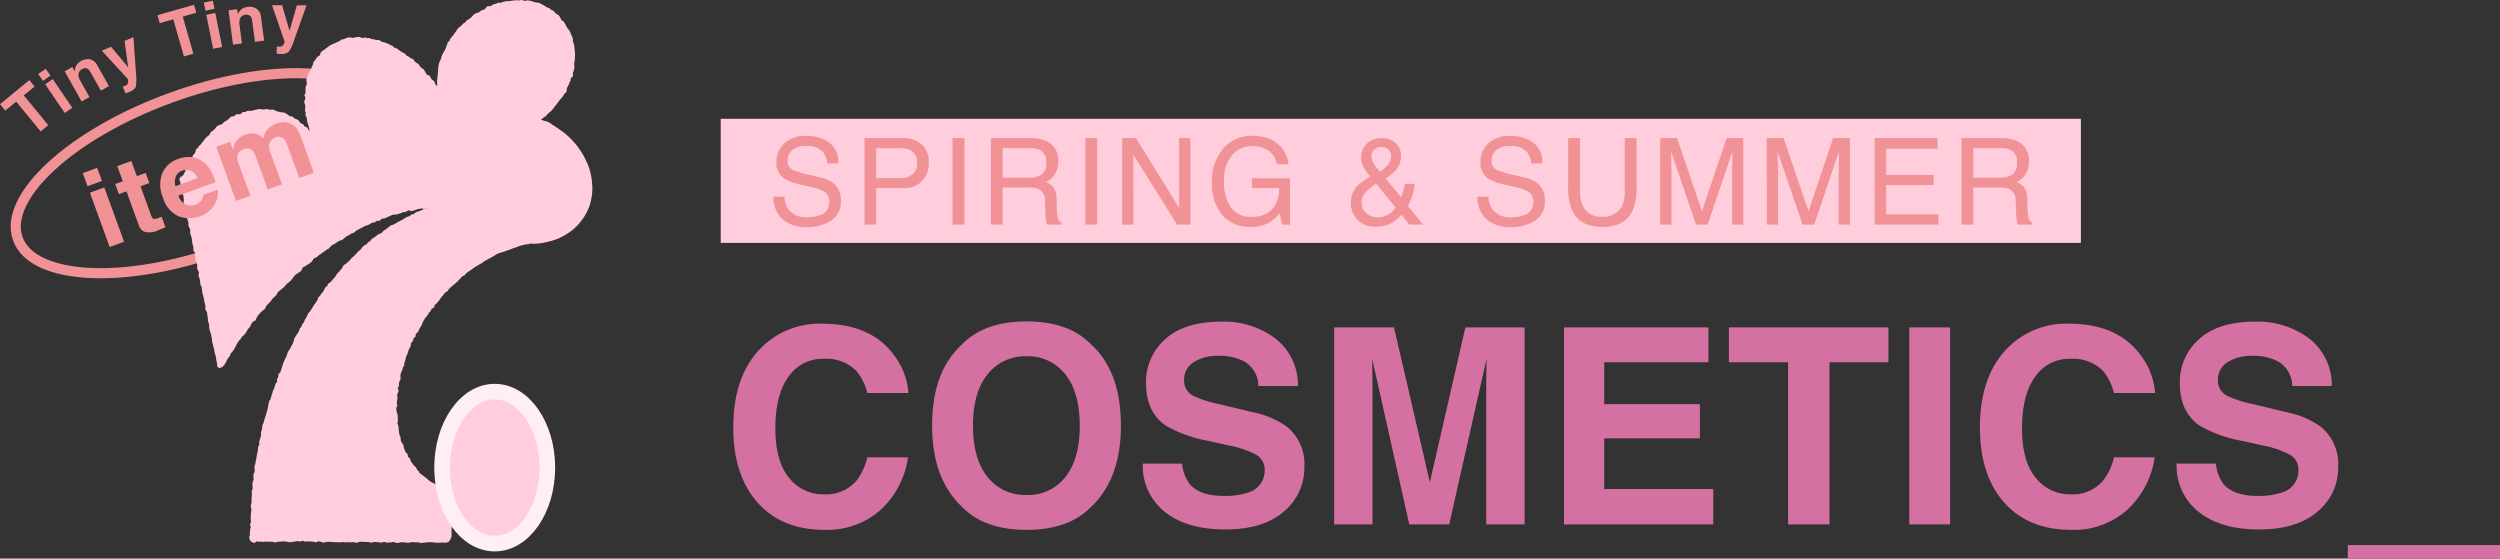 <svg xmlns="http://www.w3.org/2000/svg" xmlns:xlink="http://www.w3.org/1999/xlink" width="367.081" height="82.019" viewBox="0 0 367.081 82.019">
  <rect x="0" y="0" width="367.081" height="82.019" fill="#333333" stroke="none"/>
  <defs>
    <clipPath id="clip-path">
      <path id="パス_667" data-name="パス 667" d="M0,0H367.081V-82.019H0Z" fill="none"/>
    </clipPath>
  </defs>
  <g id="modal07_num" transform="translate(0 82.019)">
    <g id="グループ_1104" data-name="グループ 1104" clip-path="url(#clip-path)">
      <g id="グループ_1103" data-name="グループ 1103" transform="translate(33.138 -45.512)">
        <path id="パス_666" data-name="パス 666" d="M0,0C14.628-5.324,24.682-14.6,22.456-20.716S6.566-27.477-8.063-22.152-32.745-7.553-30.519-1.436-14.628,5.325,0,0Z" fill="none" stroke="#f09296" stroke-width="1.488"/>
      </g>
    </g>
    <path id="パス_668" data-name="パス 668" d="M105.824-46.354H305.541V-64.573H105.824Z" fill="#ffcddc"/>
    <g id="グループ_1112" data-name="グループ 1112" clip-path="url(#clip-path)">
      <g id="グループ_1105" data-name="グループ 1105" transform="translate(133.332 -14.872)">
        <path id="パス_669" data-name="パス 669" d="M0,0H-5.984a9.059,9.059,0,0,1-1.53,3.355,5.844,5.844,0,0,1-4.846,2.08,6.354,6.354,0,0,1-5.111-2.423Q-19.483.588-19.482-4.277t1.9-7.524a6.057,6.057,0,0,1,5.2-2.659,6.142,6.142,0,0,1,4.885,1.884A8.153,8.153,0,0,1-5.984-9.437H.059a10.371,10.371,0,0,0-2-5.395Q-5.317-19.62-12.615-19.62A12.1,12.1,0,0,0-21.6-16.049q-4.062,4.1-4.062,11.674,0,7,3.571,11.026,3.571,4,9.81,4A11.791,11.791,0,0,0-4,7.691,13,13,0,0,0,0,0M26.879,7.279q4.375-4.14,4.375-11.929,0-7.945-4.375-11.929Q23.6-19.952,17.4-19.953T7.926-16.579Q3.531-12.6,3.532-4.65q0,7.79,4.394,11.929Q11.2,10.654,17.4,10.653t9.476-3.374M17.4,5.533a6.983,6.983,0,0,1-5.729-2.649Q9.535.235,9.535-4.65t2.139-7.534A6.982,6.982,0,0,1,17.4-14.832a6.893,6.893,0,0,1,5.7,2.658q2.109,2.659,2.109,7.524,0,4.886-2.1,7.534A6.93,6.93,0,0,1,17.4,5.533M41.319,3.885A5.942,5.942,0,0,1,40.24.922H34.472a8.574,8.574,0,0,0,3.237,7.093q3.237,2.58,8.888,2.58,5.532,0,8.564-2.62a8.333,8.333,0,0,0,3.031-6.582A7.071,7.071,0,0,0,55.6-4.513a12.889,12.889,0,0,0-4.944-2.1l-4.983-1.2a16.769,16.769,0,0,1-3.767-1.2,2.49,2.49,0,0,1-1.374-2.316,3,3,0,0,1,1.393-2.629,6.564,6.564,0,0,1,3.728-.941,7.635,7.635,0,0,1,3.512.726,4.148,4.148,0,0,1,2.276,3.708H57.25a8.655,8.655,0,0,0-3.384-7.034,12.621,12.621,0,0,0-7.8-2.423q-5.474,0-8.3,2.57a8.356,8.356,0,0,0-2.825,6.455q0,4.257,2.923,6.259A19.327,19.327,0,0,0,44.1-2.413l3.061.686A13.516,13.516,0,0,1,51.109-.373a2.478,2.478,0,0,1,1.256,2.217A3.356,3.356,0,0,1,49.834,5.2a10.642,10.642,0,0,1-3.473.471q-3.57,0-5.042-1.785M68.2-9.712q0-.843-.02-2.364t-.019-2.344L73.593,9.849H79.46L84.934-14.42q0,.823-.02,2.344t-.02,2.364V9.849h5.631V-19.07H81.834L76.615,3.669,71.357-19.07h-8.79V9.849H68.2Zm48.068,1.9H102.219V-13.95h15.3v-5.12H96.313V9.849h21.915V4.65H102.219V-2.786h14.047Zm4.258-11.261v5.12h8.691v23.8H135.3v-23.8h8.653v-5.12ZM147.01,9.849h6V-19.07h-6ZM183.052,0h-5.984a9.042,9.042,0,0,1-1.531,3.355,5.844,5.844,0,0,1-4.846,2.08,6.356,6.356,0,0,1-5.111-2.423q-2.012-2.424-2.011-7.289t1.9-7.524a6.058,6.058,0,0,1,5.2-2.659,6.144,6.144,0,0,1,4.885,1.884,8.167,8.167,0,0,1,1.511,3.139h6.042a10.354,10.354,0,0,0-2-5.395q-3.375-4.788-10.673-4.788a12.106,12.106,0,0,0-8.986,3.571q-4.061,4.1-4.061,11.674,0,7,3.571,11.026,3.57,4,9.81,4a11.787,11.787,0,0,0,8.279-2.962,13.011,13.011,0,0,0,4-7.691m10.064,3.885A5.942,5.942,0,0,1,192.037.922h-5.768a8.574,8.574,0,0,0,3.237,7.093q3.238,2.58,8.888,2.58,5.533,0,8.564-2.62a8.333,8.333,0,0,0,3.031-6.582A7.073,7.073,0,0,0,207.4-4.513a12.888,12.888,0,0,0-4.945-2.1l-4.983-1.2a16.788,16.788,0,0,1-3.767-1.2,2.489,2.489,0,0,1-1.373-2.316,3,3,0,0,1,1.393-2.629,6.561,6.561,0,0,1,3.727-.941,7.629,7.629,0,0,1,3.512.726,4.148,4.148,0,0,1,2.276,3.708h5.808a8.653,8.653,0,0,0-3.385-7.034,12.619,12.619,0,0,0-7.8-2.423q-5.474,0-8.3,2.57a8.36,8.36,0,0,0-2.825,6.455q0,4.257,2.923,6.259A19.337,19.337,0,0,0,195.9-2.413l3.061.686a13.525,13.525,0,0,1,3.944,1.354,2.477,2.477,0,0,1,1.255,2.217A3.355,3.355,0,0,1,201.631,5.2a10.635,10.635,0,0,1-3.472.471q-3.571,0-5.043-1.785M211.4,14.872h22.347V12.89H211.4Zm0-1.982" fill="#d570a3"/>
      </g>
      <g id="グループ_1106" data-name="グループ 1106" transform="translate(86.95 -54.914)">
        <path id="パス_670" data-name="パス 670" d="M0,0A9.837,9.837,0,0,0-.119-1.1,9.514,9.514,0,0,0-.5-2.571,4.914,4.914,0,0,0-.742-3.2c-.155-.312-.309-.628-.46-.942A13.679,13.679,0,0,0-2.228-5.7,4.321,4.321,0,0,0-2.7-6.249,10.384,10.384,0,0,0-4.083-7.582c-.47-.341-.945-.677-1.42-1.008a4.385,4.385,0,0,1-.432-.256,2,2,0,0,0-.8-.446c-.252-.071-.505-.138-.815-.223.264-.121.382-.369.622-.456a.465.465,0,0,0,.18-.143,4.518,4.518,0,0,1,.775-.734.61.61,0,0,0,.11-.121c.065-.087.126-.18.194-.268.135-.175.274-.345.408-.521.186-.244.37-.49.555-.735a3.785,3.785,0,0,0,.494-.6.936.936,0,0,1,.312-.4.443.443,0,0,0,.158-.387.805.805,0,0,1,.02-.215c.087-.308.33-.539.374-.871a.093.093,0,0,1,.024-.04.65.65,0,0,0,.159-.445.266.266,0,0,1,.123-.236.53.53,0,0,0,.214-.592.243.243,0,0,1,0-.117c.045-.138.1-.272.141-.412a1.789,1.789,0,0,0,.073-.375c.009-.152-.03-.307-.017-.457a1.828,1.828,0,0,1,.1-.692.123.123,0,0,0,.009-.095.749.749,0,0,1,0-.382,3.326,3.326,0,0,0,0-.509c-.021-.273-.073-.545-.08-.816a1.625,1.625,0,0,0-.135-.632.863.863,0,0,1-.1-.417,1.05,1.05,0,0,0-.112-.558,3.169,3.169,0,0,1-.184-.392,1.576,1.576,0,0,0-.418-.737.683.683,0,0,1-.123-.174c-.15-.27-.3-.545-.449-.814a.307.307,0,0,0-.144-.147c-.219-.065-.308-.27-.388-.449a1.091,1.091,0,0,0-.485-.551.73.73,0,0,1-.28-.2,1.156,1.156,0,0,0-.569-.448,1.2,1.2,0,0,1-.235-.187c-.03-.024-.058-.06-.092-.069a2.138,2.138,0,0,1-.682-.351c-.142-.106-.325-.146-.481-.263a1.381,1.381,0,0,0-.594-.209,1.994,1.994,0,0,1-.759-.19.435.435,0,0,0-.131-.033,2.583,2.583,0,0,1-.351-.078.408.408,0,0,0-.33.014.451.451,0,0,1-.214.037c-.271-.023-.532-.221-.813-.052-.011.006-.029,0-.044-.01a3.181,3.181,0,0,0-.944.031c-.2,0-.4.061-.6.081a3.3,3.3,0,0,0-.4.008c-.274.059-.542.144-.812.219-.037.01-.08.039-.108.026a.436.436,0,0,0-.484.11.156.156,0,0,1-.086.029.9.9,0,0,0-.469.158,1.628,1.628,0,0,1-.282.151c-.061.028-.137.072-.187.053-.245-.09-.4.04-.517.236a.657.657,0,0,1-.317.253,1.852,1.852,0,0,0-.593.288.647.647,0,0,1-.361.186,1.187,1.187,0,0,0-.694.462,2.42,2.42,0,0,1-.6.5.908.908,0,0,0-.375.306.477.477,0,0,1-.2.191.871.871,0,0,0-.351.294,2.284,2.284,0,0,1-.347.306,1.087,1.087,0,0,0-.36.363c-.027.047-.061.092-.092.136-.145.205-.289.411-.434.617-.031.043-.057.089-.09.13-.143.174-.289.345-.43.522a.288.288,0,0,0-.048.134.24.24,0,0,1-.133.207.572.572,0,0,0-.24.367c-.11.328-.238.648-.363.969-.02.049-.076.081-.1.129a6.145,6.145,0,0,0-.4.813,2.321,2.321,0,0,1-.274.752.4.4,0,0,0-.064.181,4.5,4.5,0,0,0-.156,1.245c0,.007,0,.015,0,.024-.039.36-.1.722-.11,1.083a1.953,1.953,0,0,0,0,.8c.02.054-.011.129-.023.228a1.448,1.448,0,0,0-.169-.194.44.44,0,0,1-.187-.316.45.45,0,0,0-.264-.347.6.6,0,0,1-.3-.317,2.036,2.036,0,0,0-.1-.19.447.447,0,0,0-.332-.267.368.368,0,0,1-.276-.227,4.485,4.485,0,0,0-.254-.462.67.67,0,0,0-.227-.231,1.332,1.332,0,0,1-.518-.519.622.622,0,0,0-.238-.249,1.3,1.3,0,0,1-.53-.469.531.531,0,0,0-.386-.273.272.272,0,0,1-.162-.078,1.073,1.073,0,0,0-.448-.282.34.34,0,0,1-.2-.18.54.54,0,0,0-.185-.208,3.117,3.117,0,0,1-.687-.379c-.085-.085-.21-.136-.3-.24a.451.451,0,0,0-.234-.13.711.711,0,0,1-.485-.28.272.272,0,0,0-.163-.121.646.646,0,0,1-.421-.213.153.153,0,0,0-.1-.053.71.71,0,0,1-.319-.1,2.02,2.02,0,0,0-.5-.155.519.519,0,0,1-.246-.1.743.743,0,0,0-.611-.2.348.348,0,0,1-.281-.059c-.051-.036-.131-.022-.2-.035a1.3,1.3,0,0,1-.437-.1.593.593,0,0,0-.388-.084c-.059,0-.132.028-.175,0a.6.6,0,0,0-.463-.04c-.165.028-.329.068-.469-.082a.142.142,0,0,0-.1-.044,2.091,2.091,0,0,0-.763.088.544.544,0,0,1-.374.031,1.346,1.346,0,0,0-.627-.024c-.3.042-.543.282-.858.271-.05,0-.1.065-.154.1-.167.093-.332.195-.5.275-.324.15-.656.278-.977.435a3.263,3.263,0,0,0-.443.3c-.287.209-.572.424-.859.634a.566.566,0,0,0-.258.409.289.289,0,0,1-.068.168c-.079.073-.177.121-.262.186s-.178.106-.205.183a1.874,1.874,0,0,1-.37.516c-.032.044-.085.082-.1.131a2.481,2.481,0,0,1-.088.415c-.061.126-.177.217-.183.38a.5.5,0,0,1-.073.2c-.121.223-.244.443-.374.66a.673.673,0,0,0-.136.377.245.245,0,0,1-.048.132.981.981,0,0,0-.11.649.922.922,0,0,1-.1.745c-.047.061-.031.183-.036.277-.006.118,0,.238-.005.356,0,.056-.026.12-.008.167a.25.25,0,0,1-.058.266.353.353,0,0,0-.021.43.348.348,0,0,1,.031.34,2.178,2.178,0,0,0-.092.244c-.024.1-.074.227-.037.3a1.273,1.273,0,0,1,.129.573c0,.016.015.03.014.045a1.58,1.58,0,0,1-.024.332.468.468,0,0,0,.045.394c.03.047.054.1.084.152a.508.508,0,0,0,.03.569.81.81,0,0,1,.115.336,2.031,2.031,0,0,0,.171.819.615.615,0,0,1,.047.137c.059.261.115.521.172.783-.109.013-.128-.088-.17-.16-.117-.2-.217-.413-.474-.438-.117-.012-.144-.13-.2-.216-.046-.07-.1-.177-.162-.182A.722.722,0,0,1-43-9.281a.976.976,0,0,0-.541-.368.492.492,0,0,1-.316-.216.305.305,0,0,0-.167-.109c-.116-.036-.24-.047-.357-.079a.248.248,0,0,1-.149-.086.367.367,0,0,0-.214-.166.486.486,0,0,1-.195-.116.539.539,0,0,0-.372-.156c-.149-.026-.3-.032-.447-.06a3.771,3.771,0,0,1-.443-.11,1.618,1.618,0,0,1-.378-.146.694.694,0,0,0-.588-.1A.29.29,0,0,1-47.383-11a1.081,1.081,0,0,0-.6-.067,1.423,1.423,0,0,1-.741-.017.422.422,0,0,0-.226,0,7.282,7.282,0,0,0-.8.18,1.5,1.5,0,0,1-.532.077.786.786,0,0,0-.624.149c-.03.028-.1.013-.149.015-.134,0-.272-.018-.374.12a.57.57,0,0,1-.56.213c-.146-.013-.3-.033-.393.116a.484.484,0,0,1-.374.2c-.229.04-.453.075-.541.354-.222.084-.374.29-.585.385a.563.563,0,0,0-.262.171.75.75,0,0,1-.576.335.43.43,0,0,0-.177.087c-.046.027-.08.082-.128.1a.425.425,0,0,0-.243.238.266.266,0,0,1-.067.094c-.2.141-.317.393-.567.471-.061.019-.1.114-.147.179a.9.9,0,0,0-.093.166c-.106.272-.393.329-.558.543a2.2,2.2,0,0,0-.281.36,1.854,1.854,0,0,1-.308.366c0,.005,0,.018-.007.022-.119.137-.2.311-.368.405a.51.51,0,0,0-.172.242c-.037.082-.054.154-.154.188a.314.314,0,0,0-.21.291.971.971,0,0,1-.284.566.748.748,0,0,0-.23.534.416.416,0,0,0-.329.441.4.4,0,0,1-.238.37.456.456,0,0,0-.246.4,3.076,3.076,0,0,1-.136.53,3.674,3.674,0,0,1-.231.5c-.111.2-.2.422-.45.5a.434.434,0,0,0-.21.586.811.811,0,0,1,.1.339,1.575,1.575,0,0,0,.1.64,2.422,2.422,0,0,1,.1.689.446.446,0,0,0,.071.244.809.809,0,0,1,.172.536c0,.056.021.111.025.167a1.057,1.057,0,0,1,.02.356.553.553,0,0,0,.131.556.528.528,0,0,1,.119.329,2.887,2.887,0,0,1,.108.6c0,.024.034.051.048.08a.632.632,0,0,1,.061.595.437.437,0,0,0-.008.347,4.385,4.385,0,0,1,.21.656.252.252,0,0,1,.024.14.982.982,0,0,0,.136.666A.973.973,0,0,1-59.024,7a.418.418,0,0,0,.034.281,2.858,2.858,0,0,1,.238,1.026,7.513,7.513,0,0,0,.169.794.735.735,0,0,1,.039.351.389.389,0,0,0,.143.428.239.239,0,0,1,.092.255.613.613,0,0,0,0,.263,1.233,1.233,0,0,1,.054.5.5.5,0,0,0,.066.254,1.652,1.652,0,0,1,.186,1,.555.555,0,0,0,.1.409.7.7,0,0,1,.139.6c-.024.1-.059.238-.017.307a1.752,1.752,0,0,1,.195.745c0,.016.013.03.016.046a.879.879,0,0,1,.027.19.555.555,0,0,0,.137.422.3.3,0,0,1,.056.154c.051.334.091.671.146,1.005.021.126.08.244.1.371a3.114,3.114,0,0,1,.158.825.261.261,0,0,0,.038.114,1.418,1.418,0,0,1,.108.76.569.569,0,0,0,.111.433.748.748,0,0,1,.146.3c.051.3.08.609.118.914a1.8,1.8,0,0,0,.169.75.191.191,0,0,1,.031.134,1.823,1.823,0,0,0,.149.99,4.308,4.308,0,0,1,.169.654,4.022,4.022,0,0,1,.1.811.111.111,0,0,0,.015.071,2.124,2.124,0,0,1,.158.606,3.244,3.244,0,0,1,.146.559,2.357,2.357,0,0,0,.163.68,1.389,1.389,0,0,1,.057.259c.048.27.08.546.15.811a1.011,1.011,0,0,1,.049.351c-.03.385.24.584.58.446a1.351,1.351,0,0,0,.5-.44,3.8,3.8,0,0,0,.341-.623c.074-.137.154-.272.24-.4a1.114,1.114,0,0,1,.15-.172c.159-.168.1-.487.35-.591a5.4,5.4,0,0,0,.63-1.027,6.973,6.973,0,0,1,.441-.73c.008-.013.024-.019.035-.029a1.107,1.107,0,0,0,.328-.428.258.258,0,0,1,.084-.108,2.5,2.5,0,0,0,.7-.845,1.919,1.919,0,0,1,.266-.394,1.078,1.078,0,0,0,.346-.582.166.166,0,0,1,.061-.1c.157-.112.21-.371.453-.367.033,0,.074-.054.1-.093a2.471,2.471,0,0,0,.142-.25,2.543,2.543,0,0,1,.2-.4,6.108,6.108,0,0,1,.486-.544,1.562,1.562,0,0,1,.36-.318.723.723,0,0,0,.33-.408,1.148,1.148,0,0,1,.171-.281c.2-.25.466-.436.65-.711a2.087,2.087,0,0,1,.465-.526,1.541,1.541,0,0,0,.45-.595.491.491,0,0,1,.112-.151c.149-.135.3-.263.457-.394.04-.035.085-.063.128-.1a1.724,1.724,0,0,0,.271-.208,3.252,3.252,0,0,1,.718-.721,2.392,2.392,0,0,0,.495-.529c.147-.174.283-.357.424-.535a.2.2,0,0,1,.034-.032c.187-.123.372-.248.56-.37a.87.87,0,0,0,.464-.6.16.16,0,0,1,.073-.11,5.289,5.289,0,0,0,.8-.478,1.583,1.583,0,0,0,.716-.694.326.326,0,0,1,.237-.206,1.064,1.064,0,0,0,.445-.281c.163-.141.342-.263.518-.388.209-.147.425-.281.63-.434a.884.884,0,0,1,.3-.2.643.643,0,0,0,.282-.231A1.69,1.69,0,0,1-38,8.8a2.079,2.079,0,0,0,.471-.286c.153-.145.356-.176.5-.319a.076.076,0,0,1,.064-.017c.159.056.256-.07.366-.148s.2-.167.3-.242a1.616,1.616,0,0,1,.528-.337,1.876,1.876,0,0,0,.49-.339c.19.077.33-.06.471-.2a.872.872,0,0,1,.17-.154c.474-.253.952-.5,1.429-.746a.131.131,0,0,1,.085-.022c.109.034.189-.032.276-.081.18-.1.36-.206.541-.307.027-.015.062-.035.085-.029.216.063.359-.074.51-.2.044-.037.117-.078.162-.063.253.082.42-.077.586-.231.074-.069.149-.122.243-.093a.457.457,0,0,0,.349-.071,3.077,3.077,0,0,1,.473-.217c.2-.063.375-.181.577-.243a.751.751,0,0,1,.4-.053.491.491,0,0,0,.216-.023c.146-.038.29-.083.435-.126a1.6,1.6,0,0,0,.256-.084c.133-.067.246-.2.418-.1.028.017.087-.017.128-.035a2.929,2.929,0,0,0,.352-.171.348.348,0,0,1,.425-.012.24.24,0,0,0,.171.039c.161-.037.319-.09.477-.139a4.293,4.293,0,0,1,.967-.241.363.363,0,0,1,.312.079c-.151.148-.152.141-.3.175a1.458,1.458,0,0,0-.228.1,2.118,2.118,0,0,1-.229.088.958.958,0,0,0-.614.332.226.226,0,0,1-.177.072.483.483,0,0,0-.4.194c-.029.034-.063.078-.1.087a2.016,2.016,0,0,0-.856.409.624.624,0,0,1-.119.071c-.336.178-.681.343-1.009.54a1.784,1.784,0,0,1-.682.3.309.309,0,0,0-.137.08c-.2.15-.393.3-.579.456s-.4.22-.551.419a.8.8,0,0,1-.426.3,1.041,1.041,0,0,0-.468.279,4.793,4.793,0,0,1-.6.411.852.852,0,0,0-.3.317.241.241,0,0,1-.143.133.494.494,0,0,0-.33.27c-.051.075-.119.177-.192.189a.737.737,0,0,0-.4.253,1.077,1.077,0,0,0-.339.413c-.008.028-.039.048-.062.069-.185.175-.438.267-.543.536-.008.023-.056.024-.076.045-.085.087-.167.178-.25.27a.7.7,0,0,1-.1.115,1.591,1.591,0,0,0-.525.493,1.583,1.583,0,0,1-.29.306c-.055.053-.138.076-.184.134-.1.13-.2.263-.374.289-.038.005-.074.055-.1.092a.976.976,0,0,0-.272.44c-.006.033-.044.061-.069.089-.069.074-.144.142-.21.219a1.832,1.832,0,0,1-.419.468c-.07.041-.108.152-.155.234a1.424,1.424,0,0,1-.09.169q-.318.381-.644.752c-.066.076-.132.176-.218.208a.538.538,0,0,0-.349.494c-.253.067-.351.291-.46.507a2.943,2.943,0,0,1-.157.294c-.145.215-.373.36-.455.631-.007.023-.045.04-.07.053a.545.545,0,0,0-.249.359,1.191,1.191,0,0,1-.133.305c-.157.243-.331.472-.492.713-.1.158-.181.34-.3.486a3.459,3.459,0,0,1-.517.67,3.98,3.98,0,0,1-.46.9c-.014.029-.025.06-.036.09a1.405,1.405,0,0,1-.305.533.6.6,0,0,0-.109.237.811.811,0,0,1-.219.36.558.558,0,0,0-.158.283,1.554,1.554,0,0,1-.277.547c-.065.107-.138.208-.2.312-.025.039-.038.091-.07.118a.843.843,0,0,0-.216.42c-.064.207-.116.42-.2.621-.055.138-.178.249-.215.39a3.652,3.652,0,0,1-.409.693,2.158,2.158,0,0,0-.2.454,2.246,2.246,0,0,1-.168.468,7.256,7.256,0,0,0-.413.912c-.11.32-.2.649-.316.966-.071.189-.1.414-.3.527a.22.22,0,0,0-.079.141c-.023.132-.032.267-.049.425a.493.493,0,0,0-.141.5.208.208,0,0,1-.047.168,1.272,1.272,0,0,0-.294.621c-.05.167-.122.328-.188.49-.015.037-.044.067-.056.1-.109.352-.223.7-.325,1.058-.047.163-.061.337-.21.443a.154.154,0,0,0-.043.084,7.5,7.5,0,0,0-.178.807,7.545,7.545,0,0,1-.282,1.112,4.885,4.885,0,0,1-.2.611,4.569,4.569,0,0,1-.174.583.548.548,0,0,0-.022.118.354.354,0,0,1-.048.133.642.642,0,0,0-.132.4,1.643,1.643,0,0,1-.156.72c-.053.081-.013.232-.014.351a.9.9,0,0,1-.005.233c-.08.295-.178.585-.257.88a.628.628,0,0,0,0,.286.253.253,0,0,1-.041.248.712.712,0,0,0-.129.428,6.176,6.176,0,0,1-.159.9,1.99,1.99,0,0,0-.066.424,3.065,3.065,0,0,1-.08.446,2.539,2.539,0,0,0-.087.375.575.575,0,0,1-.1.384.276.276,0,0,0-.036.163,3.323,3.323,0,0,0,.016.509.712.712,0,0,1-.113.5.373.373,0,0,0-.064.179,5.444,5.444,0,0,0,.027.652.413.413,0,0,1-.034.227,1.1,1.1,0,0,0-.138.693,2.337,2.337,0,0,1,0,.6.289.289,0,0,1-.045.137.523.523,0,0,0-.048.42c.011.064.012.128.018.191a8.637,8.637,0,0,0-.053,1.2c.01.046-.031.106-.047.159a.908.908,0,0,0-.01.661.677.677,0,0,1,.016.378,10.217,10.217,0,0,0-.086,1.035c-.007.2.025.4.032.6a.263.263,0,0,1-.037.137.541.541,0,0,0-.027.489.577.577,0,0,1-.012.353,5.122,5.122,0,0,0-.08.823c-.013.116.039.233-.065.334-.03.03-.028.107-.027.162a.82.82,0,0,0,.5.713.368.368,0,0,0,.5-.089.161.161,0,0,1,.207-.042c.252.1.524-.047.775.073.028.014.073-.017.11-.02.171-.014.343-.036.515-.036a2.813,2.813,0,0,0,.4.034,1.414,1.414,0,0,1,.708.071.747.747,0,0,0,.329-.022c.058-.009.112-.054.17-.058q.447-.031.9-.049a1.3,1.3,0,0,1,.265.013,2.772,2.772,0,0,0,.581.1c.368-.025.732-.1,1.1-.154a.4.4,0,0,1,.178.018.553.553,0,0,0,.423-.01.467.467,0,0,1,.4.018.674.674,0,0,0,.264.027c.051,0,.1-.021.155-.019.209.006.42.012.63.028a1.924,1.924,0,0,1,.47.065.452.452,0,0,0,.453-.051.24.24,0,0,1,.253-.022,3.447,3.447,0,0,1,.564.155c.063.03.16-.013.242-.032.059-.014.114-.066.169-.062.278.024.56-.035.83.008a4.588,4.588,0,0,0,.836.027,2.329,2.329,0,0,0,.794-.028.036.036,0,0,1,.022,0c.331.111.673-.012,1.012.052.178.034.384-.045.58-.012a.973.973,0,0,1,.219.034.409.409,0,0,0,.373-.008,1.632,1.632,0,0,1,.821-.084c.143,0,.286.026.426.018a1.349,1.349,0,0,1,.6.075.335.335,0,0,0,.261.008.792.792,0,0,1,.486-.067,5.328,5.328,0,0,1,.633.046,1.015,1.015,0,0,0,.493-.028c.065-.019.149-.07.194-.045a1.375,1.375,0,0,0,.727.085,1.691,1.691,0,0,0,.355-.017.7.7,0,0,1,.574.039.346.346,0,0,0,.216.055c.239-.022.467-.107.712-.111a1.1,1.1,0,0,1,.329.012,1.847,1.847,0,0,0,.962,0c.037-.009.073-.035.108-.032a6.111,6.111,0,0,0,.766.016,2.365,2.365,0,0,1,.53.091.673.673,0,0,0,.178.018c.174-.016.347-.045.521-.06a7.5,7.5,0,0,1,.792-.047c.316.007.632.048.947.074.037,0,.076-.011.113-.005.217.039.429-.038.651-.012a3.079,3.079,0,0,1,.55.013.258.258,0,0,0,.134-.027.7.7,0,0,0,.518-.462c.031-.1.1-.185.134-.282a.756.756,0,0,0,.052-.234c.007-.371-.021-.745.013-1.113a7.907,7.907,0,0,0-.061-1.4c-.017-.177-.057-.351-.073-.522a3.688,3.688,0,0,1,.071-.763,1.281,1.281,0,0,0,.039-.163c-.012-.256-.031-.512-.049-.769,0-.023-.018-.045-.02-.069a1.1,1.1,0,0,1-.006-.14c0-.136.013-.272.013-.409a3.741,3.741,0,0,1,0-.678.422.422,0,0,0-.117-.433,2.169,2.169,0,0,0-.312-.239,2.669,2.669,0,0,0-.477-.218,1.182,1.182,0,0,0-.5-.145.179.179,0,0,1-.116-.062,3.133,3.133,0,0,0-.891-.515c-.22-.123-.443-.241-.66-.368A1.61,1.61,0,0,1-24,43.416c-.1-.092-.2-.193-.3-.283-.059-.051-.129-.087-.19-.133-.2-.151-.384-.313-.587-.452-.139-.1-.3-.15-.329-.365-.006-.046-.064-.088-.1-.128a1.073,1.073,0,0,1-.339-.478.272.272,0,0,0-.115-.147c-.227-.128-.333-.373-.5-.565a.939.939,0,0,1-.221-.383.6.6,0,0,0-.273-.449.224.224,0,0,1-.116-.217.49.49,0,0,0-.223-.427.3.3,0,0,1-.1-.126,2.574,2.574,0,0,1-.321-.975.374.374,0,0,0-.115-.228,1.052,1.052,0,0,1-.293-.7.935.935,0,0,0-.172-.6.194.194,0,0,1-.022-.093c-.034-.241-.061-.483-.1-.723a2.057,2.057,0,0,0-.146-.8.286.286,0,0,1,.01-.3.423.423,0,0,0,.034-.278.939.939,0,0,1-.024-.333.545.545,0,0,0-.01-.145,1.658,1.658,0,0,0-.16-.716c-.013-.017-.006-.047-.008-.072a3.736,3.736,0,0,0-.038-.411.263.263,0,0,1,.057-.244.318.318,0,0,0,.059-.341,1.093,1.093,0,0,1,.006-.6,2.225,2.225,0,0,0,.028-.672.551.551,0,0,1,.084-.462.443.443,0,0,0,.037-.5c-.022-.049-.048-.1-.074-.15a.955.955,0,0,0,.186-.639.87.87,0,0,1,.028-.235c.055-.157.13-.307.185-.464a.456.456,0,0,0,.031-.237,1.451,1.451,0,0,1,.176-.956.825.825,0,0,0,.12-.428.207.207,0,0,1,.071-.159.412.412,0,0,0,.164-.329,1.521,1.521,0,0,1,.089-.493c.138-.266.1-.58.256-.844a4.6,4.6,0,0,0,.276-.746,1.806,1.806,0,0,1,.221-.476.527.527,0,0,0,.137-.389.409.409,0,0,1,.135-.389.445.445,0,0,0,.206-.351.4.4,0,0,1,.225-.365.243.243,0,0,0,.135-.26.4.4,0,0,1,.177-.37.807.807,0,0,0,.322-.509.488.488,0,0,1,.073-.146c.089-.137.191-.267.268-.413a3.3,3.3,0,0,0,.174-.419,4.3,4.3,0,0,1,.717-1.11.7.7,0,0,0,.2-.412.567.567,0,0,0,.346-.4.3.3,0,0,1,.219-.221.347.347,0,0,0,.263-.351.187.187,0,0,1,.133-.2.232.232,0,0,0,.091-.066c.18-.2.368-.4.529-.62a3.237,3.237,0,0,1,.436-.575,3.684,3.684,0,0,0,.34-.448.816.816,0,0,1,.186-.131c.087-.06.2-.1.256-.185a1.176,1.176,0,0,1,.29-.378,5.787,5.787,0,0,1,.567-.49c.209-.117.347-.373.585-.473.109-.23.327-.352.474-.546a.751.751,0,0,1,.435-.324.262.262,0,0,0,.146-.107,1.362,1.362,0,0,1,.5-.467c.459-.261.845-.649,1.318-.892.216-.111.42-.251.637-.359a.512.512,0,0,0,.283-.224c.016-.032.068-.048.107-.066a1.1,1.1,0,0,0,.124-.048c.175-.106.344-.222.522-.323.1-.059.224-.084.328-.145.285-.166.565-.343.846-.518a2.878,2.878,0,0,1,.7-.263c.384-.117.765-.254,1.146-.384.1-.035.2-.079.3-.117.161-.063.322-.129.486-.185a3.6,3.6,0,0,0,.371-.11,3.308,3.308,0,0,1,.946-.3,1.277,1.277,0,0,0,.13-.03A1.287,1.287,0,0,1-9.5,8.759,1.031,1.031,0,0,0-9.216,8.7a.674.674,0,0,1,.376-.031,1.017,1.017,0,0,0,.382.019,10.324,10.324,0,0,0,1.7-.227c.373-.094.749-.181,1.117-.3a7.074,7.074,0,0,0,1.4-.613,9.79,9.79,0,0,0,1.243-.8,8.608,8.608,0,0,0,.874-.8,10.761,10.761,0,0,0,.86-1.09A6.72,6.72,0,0,0-.586,3.609a5.422,5.422,0,0,0,.252-.643c.079-.266.127-.543.194-.813A9.055,9.055,0,0,0,.018.956,6.651,6.651,0,0,0,0,0ZM-24.537,3.478l.176-.033c-.049.128-.113.087-.176.033" fill="#ffcddc"/>
      </g>
      <g id="グループ_1107" data-name="グループ 1107" transform="translate(72.639 -2.203)">
        <path id="パス_671" data-name="パス 671" d="M0,0C4.267,0,7.726-4.994,7.726-11.154S4.267-22.309,0-22.309s-7.726,4.994-7.726,11.155S-4.267,0,0,0" fill="#ffcddc"/>
      </g>
      <g id="グループ_1108" data-name="グループ 1108" transform="translate(72.639 -2.203)">
        <path id="パス_672" data-name="パス 672" d="M0,0C4.267,0,7.726-4.994,7.726-11.154S4.267-22.309,0-22.309s-7.726,4.994-7.726,11.155S-4.267,0,0,0Z" fill="none" stroke="#ffeff4" stroke-miterlimit="61.635" stroke-width="2.296"/>
      </g>
      <g id="グループ_1109" data-name="グループ 1109" transform="translate(13.203 -53.725)">
        <path id="パス_673" data-name="パス 673" d="M0,0,2.9,7.975,5.017,7.2,2.114-.77ZM-1.046-2.875l.7,1.924,2.114-.77-.7-1.924ZM10.316,3.607c-.07.028-.136.053-.2.077a1.461,1.461,0,0,1-.8.156c-.113-.051-.228-.239-.347-.566L7.431-.94l1.295-.471L8.185-2.9l-1.294.471-.81-2.224L4.018-3.9l.809,2.224-1.112.4L4.256.216,5.368-.189,7.155,4.72a1.622,1.622,0,0,0,.753.977,2.821,2.821,0,0,0,2.206-.223l.974-.4L10.521,3.52c-.067.03-.135.059-.2.087M16.62.331a1.852,1.852,0,0,1-.188.689,1.59,1.59,0,0,1-.914.747,1.885,1.885,0,0,1-1.148.078A2.111,2.111,0,0,1,13,.437L18.462-1.55a11.21,11.21,0,0,0-.641-1.556,4.272,4.272,0,0,0-1.206-1.425,3.356,3.356,0,0,0-1.746-.7,4.442,4.442,0,0,0-1.928.28,3.818,3.818,0,0,0-2.323,2.1A4.716,4.716,0,0,0,10.724.7,4.206,4.206,0,0,0,13.048,3.47a4.307,4.307,0,0,0,3.042,0,3.85,3.85,0,0,0,2.444-2.207,2.815,2.815,0,0,0,.215-1.71ZM12.555-.957a2.408,2.408,0,0,1,.054-1.412,1.508,1.508,0,0,1,.958-.862,1.654,1.654,0,0,1,1.271.022A1.93,1.93,0,0,1,15.8-2.137ZM24.378-5.219,26.106-.471l2.1-.764L26.478-5.983a2.39,2.39,0,0,1-.165-.976,1.275,1.275,0,0,1,.932-1.151,1.106,1.106,0,0,1,1.226.183,1.774,1.774,0,0,1,.418.693l1.848,5.078,2.136-.778L31.059-7.965a7.594,7.594,0,0,0-.5-1.152,2.441,2.441,0,0,0-.827-.859,2.476,2.476,0,0,0-1.19-.379,2.954,2.954,0,0,0-1.113.174,3.287,3.287,0,0,0-1.314.851,2.825,2.825,0,0,0-.642,1.4,2.494,2.494,0,0,0-1.036-.708A2.654,2.654,0,0,0,22.81-8.5a2.661,2.661,0,0,0-1.4,1.041A3.567,3.567,0,0,0,21-6.309l-.424-1.163-2.026.737,2.9,7.96L23.56.456l-1.747-4.8a2.356,2.356,0,0,1-.188-1.041A1.309,1.309,0,0,1,22.614-6.4a1.087,1.087,0,0,1,1.242.2,2.826,2.826,0,0,1,.522.978" fill="#f09296"/>
      </g>
      <g id="グループ_1110" data-name="グループ 1110" transform="translate(0 -66.719)">
        <path id="パス_674" data-name="パス 674" d="M0,0,.775.942l1.6-1.315L5.973,4l1.118-.92-3.6-4.377L5.083-2.6l-.775-.941ZM6.638-2.926,9.5,1.286,10.616.527,7.755-3.685ZM5.606-4.445,6.3-3.429l1.117-.758L6.723-5.2Zm7.29-.727a1.416,1.416,0,0,1,.4.485l1.52,2.7L16-2.658,14.318-5.646a1.682,1.682,0,0,0-1.111-.948,1.961,1.961,0,0,0-1.328.274,1.689,1.689,0,0,0-.756.779,2.226,2.226,0,0,0-.146.731l-.365-.647-1.119.63L11.987-.4l1.156-.651L11.79-3.45a1.973,1.973,0,0,1-.266-.74.925.925,0,0,1,.528-.957.756.756,0,0,1,.844-.025m3.41-3.262-1.36.586,3.822,4.142a.721.721,0,0,1,.047.316.721.721,0,0,1-.068.39.677.677,0,0,1-.232.217,2.155,2.155,0,0,1-.338.161l-.158.058.422.978c.135-.048.236-.086.3-.112l.263-.111q.81-.35.943-.786a7.069,7.069,0,0,0,.022-1.966l-.379-5.29-1.3.56.523,3.865Zm6.816-4.634.334,1.172,1.99-.568L27-7.014l1.393-.4-1.555-5.449,1.981-.565L28.485-14.6Zm7.166-.062,1.006,4.992L32.618-8.4,31.612-13.4Zm-.362-1.8.242,1.2,1.324-.267-.243-1.2Zm6.916,2.1a1.412,1.412,0,0,1,.187.6l.4,3.071,1.353-.176-.445-3.4a1.682,1.682,0,0,0-.675-1.3,1.963,1.963,0,0,0-1.335-.242,1.686,1.686,0,0,0-.993.44,2.268,2.268,0,0,0-.408.624l-.1-.737-1.274.167.658,5.04,1.316-.172-.357-2.733a1.974,1.974,0,0,1,.029-.786.927.927,0,0,1,.847-.691.755.755,0,0,1,.792.293m4.585-1.7-1.481-.009L41.78-9.209A.707.707,0,0,1,41.7-8.9a.714.714,0,0,1-.219.33.665.665,0,0,1-.3.106,2.08,2.08,0,0,1-.373.011l-.169-.01L40.629-7.4c.143.01.25.016.322.019s.166,0,.285,0a1.519,1.519,0,0,0,1.179-.341,7.04,7.04,0,0,0,.811-1.791l1.779-5-1.416-.009-1.075,3.75Z" fill="#f09296"/>
      </g>
      <g id="グループ_1111" data-name="グループ 1111" transform="translate(113.579 -53.138)">
        <path id="パス_675" data-name="パス 675" d="M0,0A4.135,4.135,0,0,0,1.282,3.261,5.12,5.12,0,0,0,4.9,4.472a6.576,6.576,0,0,0,3.48-.908A3.252,3.252,0,0,0,9.879.545,3.052,3.052,0,0,0,8.706-2.042a5.213,5.213,0,0,0-1.928-.8L5.051-3.253a10.753,10.753,0,0,1-2.238-.692,1.461,1.461,0,0,1-.754-1.366A2.043,2.043,0,0,1,2.7-6.8,2.884,2.884,0,0,1,4.8-7.44a3.021,3.021,0,0,1,2.563.995,3.287,3.287,0,0,1,.53,1.566H9.507A3.519,3.519,0,0,0,8.148-7.963a5.565,5.565,0,0,0-3.3-.964,4.551,4.551,0,0,0-3.266,1.1A3.714,3.714,0,0,0,.424-5.017,2.686,2.686,0,0,0,1.6-2.638,7.435,7.435,0,0,0,3.91-1.8l1.668.389a6.191,6.191,0,0,1,1.994.753A1.68,1.68,0,0,1,8.2.822a1.948,1.948,0,0,1-1.484,1.92,4.96,4.96,0,0,1-1.7.277A3.21,3.21,0,0,1,2.109,1.756,3.569,3.569,0,0,1,1.618,0ZM13.36,4.1h1.722V-1.272h3.967a3.486,3.486,0,0,0,2.832-1.1,3.9,3.9,0,0,0,.926-2.59A3.474,3.474,0,0,0,21.77-7.652a3.861,3.861,0,0,0-2.723-.955H13.36Zm7.708-9.057a1.96,1.96,0,0,1-.717,1.739,3.231,3.231,0,0,1-1.868.493h-3.4v-4.4h3.4a3.693,3.693,0,0,1,1.554.268,1.915,1.915,0,0,1,1.031,1.9M26.288,4.1h1.739V-8.608H26.288Zm7.347-6.886V-7.128h4.089a3.059,3.059,0,0,1,1.371.259,1.887,1.887,0,0,1,.959,1.852,2,2,0,0,1-.685,1.747,3.18,3.18,0,0,1-1.864.484ZM31.914,4.1h1.721V-1.35h3.808a3.617,3.617,0,0,1,1.5.234,1.792,1.792,0,0,1,.9,1.67l.1,2.119a8.021,8.021,0,0,0,.087,1,1.613,1.613,0,0,0,.138.423h2.111V3.815a1.064,1.064,0,0,1-.554-.779,5.318,5.318,0,0,1-.121-1.081l-.06-1.7a2.862,2.862,0,0,0-.42-1.6,2.605,2.605,0,0,0-1.12-.795A3.408,3.408,0,0,0,41.33-3.313,3.379,3.379,0,0,0,41.8-5.182a3.01,3.01,0,0,0-1.759-3,5.677,5.677,0,0,0-2.353-.423H31.914Zm13.862,0h1.739V-8.608H45.776Zm5.419,0h1.643V-6.155L59.269,4.1H61.2V-8.607H59.56V1.66L53.222-8.607H51.195ZM70.282-8.936a5.385,5.385,0,0,0-4.195,1.8,7.286,7.286,0,0,0-1.7,5.078,7.007,7.007,0,0,0,1.744,5.035,5.469,5.469,0,0,0,3.821,1.462,5.644,5.644,0,0,0,2.834-.64A6.446,6.446,0,0,0,74.3,2.465L74.719,4.1h1.107V-2.7H70.247v1.427h3.979a4.233,4.233,0,0,1-1.132,3.231,4.013,4.013,0,0,1-2.794,1,3.576,3.576,0,0,1-3.179-1.424,6.4,6.4,0,0,1-.975-3.689A5.762,5.762,0,0,1,67.328-6.1a3.751,3.751,0,0,1,2.91-1.323,4.274,4.274,0,0,1,2.414.636,3.1,3.1,0,0,1,1.263,2.028h1.7a4.516,4.516,0,0,0-2.285-3.486,6.364,6.364,0,0,0-3.052-.692M89.054-3.675a9.31,9.31,0,0,1-.967-1.252,1.938,1.938,0,0,1-.29-1.01,1.413,1.413,0,0,1,.189-.717,1.4,1.4,0,0,1,1.325-.638,1.285,1.285,0,0,1,1,.4,1.386,1.386,0,0,1,.37.967,1.953,1.953,0,0,1-.5,1.3,6.581,6.581,0,0,1-1.12.941m-.4,6.7a2.6,2.6,0,0,1-1.572-.545A1.822,1.822,0,0,1,86.344.926a2.32,2.32,0,0,1,.567-1.583A8.671,8.671,0,0,1,88.494-1.9l2.861,3.5a3.583,3.583,0,0,1-1.059.987,2.983,2.983,0,0,1-1.644.441m-1.019-6A9.524,9.524,0,0,0,85.641-1.5,3.477,3.477,0,0,0,84.769.917a3.647,3.647,0,0,0,.9,2.409,3.541,3.541,0,0,0,2.87,1.069A4.462,4.462,0,0,0,90.9,3.772a6.248,6.248,0,0,0,1.293-1.125L93.38,4.1h2L93.131,1.357q0,.217.439-.9a9.445,9.445,0,0,0,.585-2.34H92.676a9.611,9.611,0,0,1-.183.956Q92.4-.588,92.174.1l-2.308-2.77a7.205,7.205,0,0,0,1.5-1.237,3.227,3.227,0,0,0,.766-2.135,2.471,2.471,0,0,0-.742-1.8,2.764,2.764,0,0,0-2.061-.752,3.037,3.037,0,0,0-2.217.809,2.728,2.728,0,0,0-.828,2.037,3.069,3.069,0,0,0,.273,1.22,6.489,6.489,0,0,0,1.077,1.557M103.367,0a4.132,4.132,0,0,0,1.282,3.261,5.119,5.119,0,0,0,3.619,1.211,6.571,6.571,0,0,0,3.48-.908,3.253,3.253,0,0,0,1.5-3.019,3.053,3.053,0,0,0-1.174-2.587,5.2,5.2,0,0,0-1.928-.8l-1.726-.407a10.71,10.71,0,0,1-2.238-.692,1.461,1.461,0,0,1-.755-1.366,2.04,2.04,0,0,1,.639-1.488,2.881,2.881,0,0,1,2.1-.641,3.018,3.018,0,0,1,2.563.995,3.276,3.276,0,0,1,.531,1.566h1.618a3.52,3.52,0,0,0-1.36-3.084,5.562,5.562,0,0,0-3.3-.964,4.549,4.549,0,0,0-3.266,1.1,3.714,3.714,0,0,0-1.154,2.812,2.686,2.686,0,0,0,1.174,2.379,7.414,7.414,0,0,0,2.313.839l1.667.389a6.208,6.208,0,0,1,2,.753,1.679,1.679,0,0,1,.628,1.479,1.947,1.947,0,0,1-1.483,1.92,4.965,4.965,0,0,1-1.7.277,3.208,3.208,0,0,1-2.908-1.263A3.569,3.569,0,0,1,104.984,0Zm13.316-8.607v7.136a8.241,8.241,0,0,0,.634,3.608q1.155,2.3,4.384,2.3t4.392-2.3a8.227,8.227,0,0,0,.634-3.608V-8.607h-1.739V-.753a4.732,4.732,0,0,1-.427,2.189,3.08,3.08,0,0,1-3,1.5,2.756,2.756,0,0,1-2.616-1.385,4.6,4.6,0,0,1-.523-2.3V-8.607ZM130.2,4.1h1.644V-3.4q0-.448-.026-1.4t-.026-1.423v-.39L135.454,4.1h1.705l3.629-10.718q0,1.03-.018,1.929T140.753-3.4V4.1H142.4V-8.607h-2.449L136.32,2.137,132.665-8.607H130.2Zm15.644,0h1.644V-3.4q0-.448-.026-1.4t-.026-1.423v-.39L151.1,4.1H152.8l3.628-10.718q0,1.03-.017,1.929T156.4-3.4V4.1h1.643V-8.607h-2.449L151.963,2.137,148.309-8.607h-2.466Zm15.851,0h9.352V2.587h-7.673V-1.721h6.972V-3.192h-6.972V-7.05h7.543V-8.607h-9.222Zm14.468-6.886V-7.128h4.088a3.066,3.066,0,0,1,1.372.259,1.888,1.888,0,0,1,.959,1.852A2,2,0,0,1,181.9-3.27a3.175,3.175,0,0,1-1.863.484ZM174.44,4.1h1.722V-1.35h3.807a3.622,3.622,0,0,1,1.505.234,1.791,1.791,0,0,1,.9,1.67l.1,2.119a8.292,8.292,0,0,0,.086,1,1.575,1.575,0,0,0,.139.423h2.11V3.815a1.063,1.063,0,0,1-.553-.779,5.177,5.177,0,0,1-.121-1.081l-.061-1.7a2.871,2.871,0,0,0-.419-1.6,2.609,2.609,0,0,0-1.121-.795,3.418,3.418,0,0,0,1.32-1.168,3.379,3.379,0,0,0,.471-1.869,3.009,3.009,0,0,0-1.758-3,5.683,5.683,0,0,0-2.353-.423H174.44Z" fill="#f09296"/>
      </g>
    </g>
  </g>
</svg>
